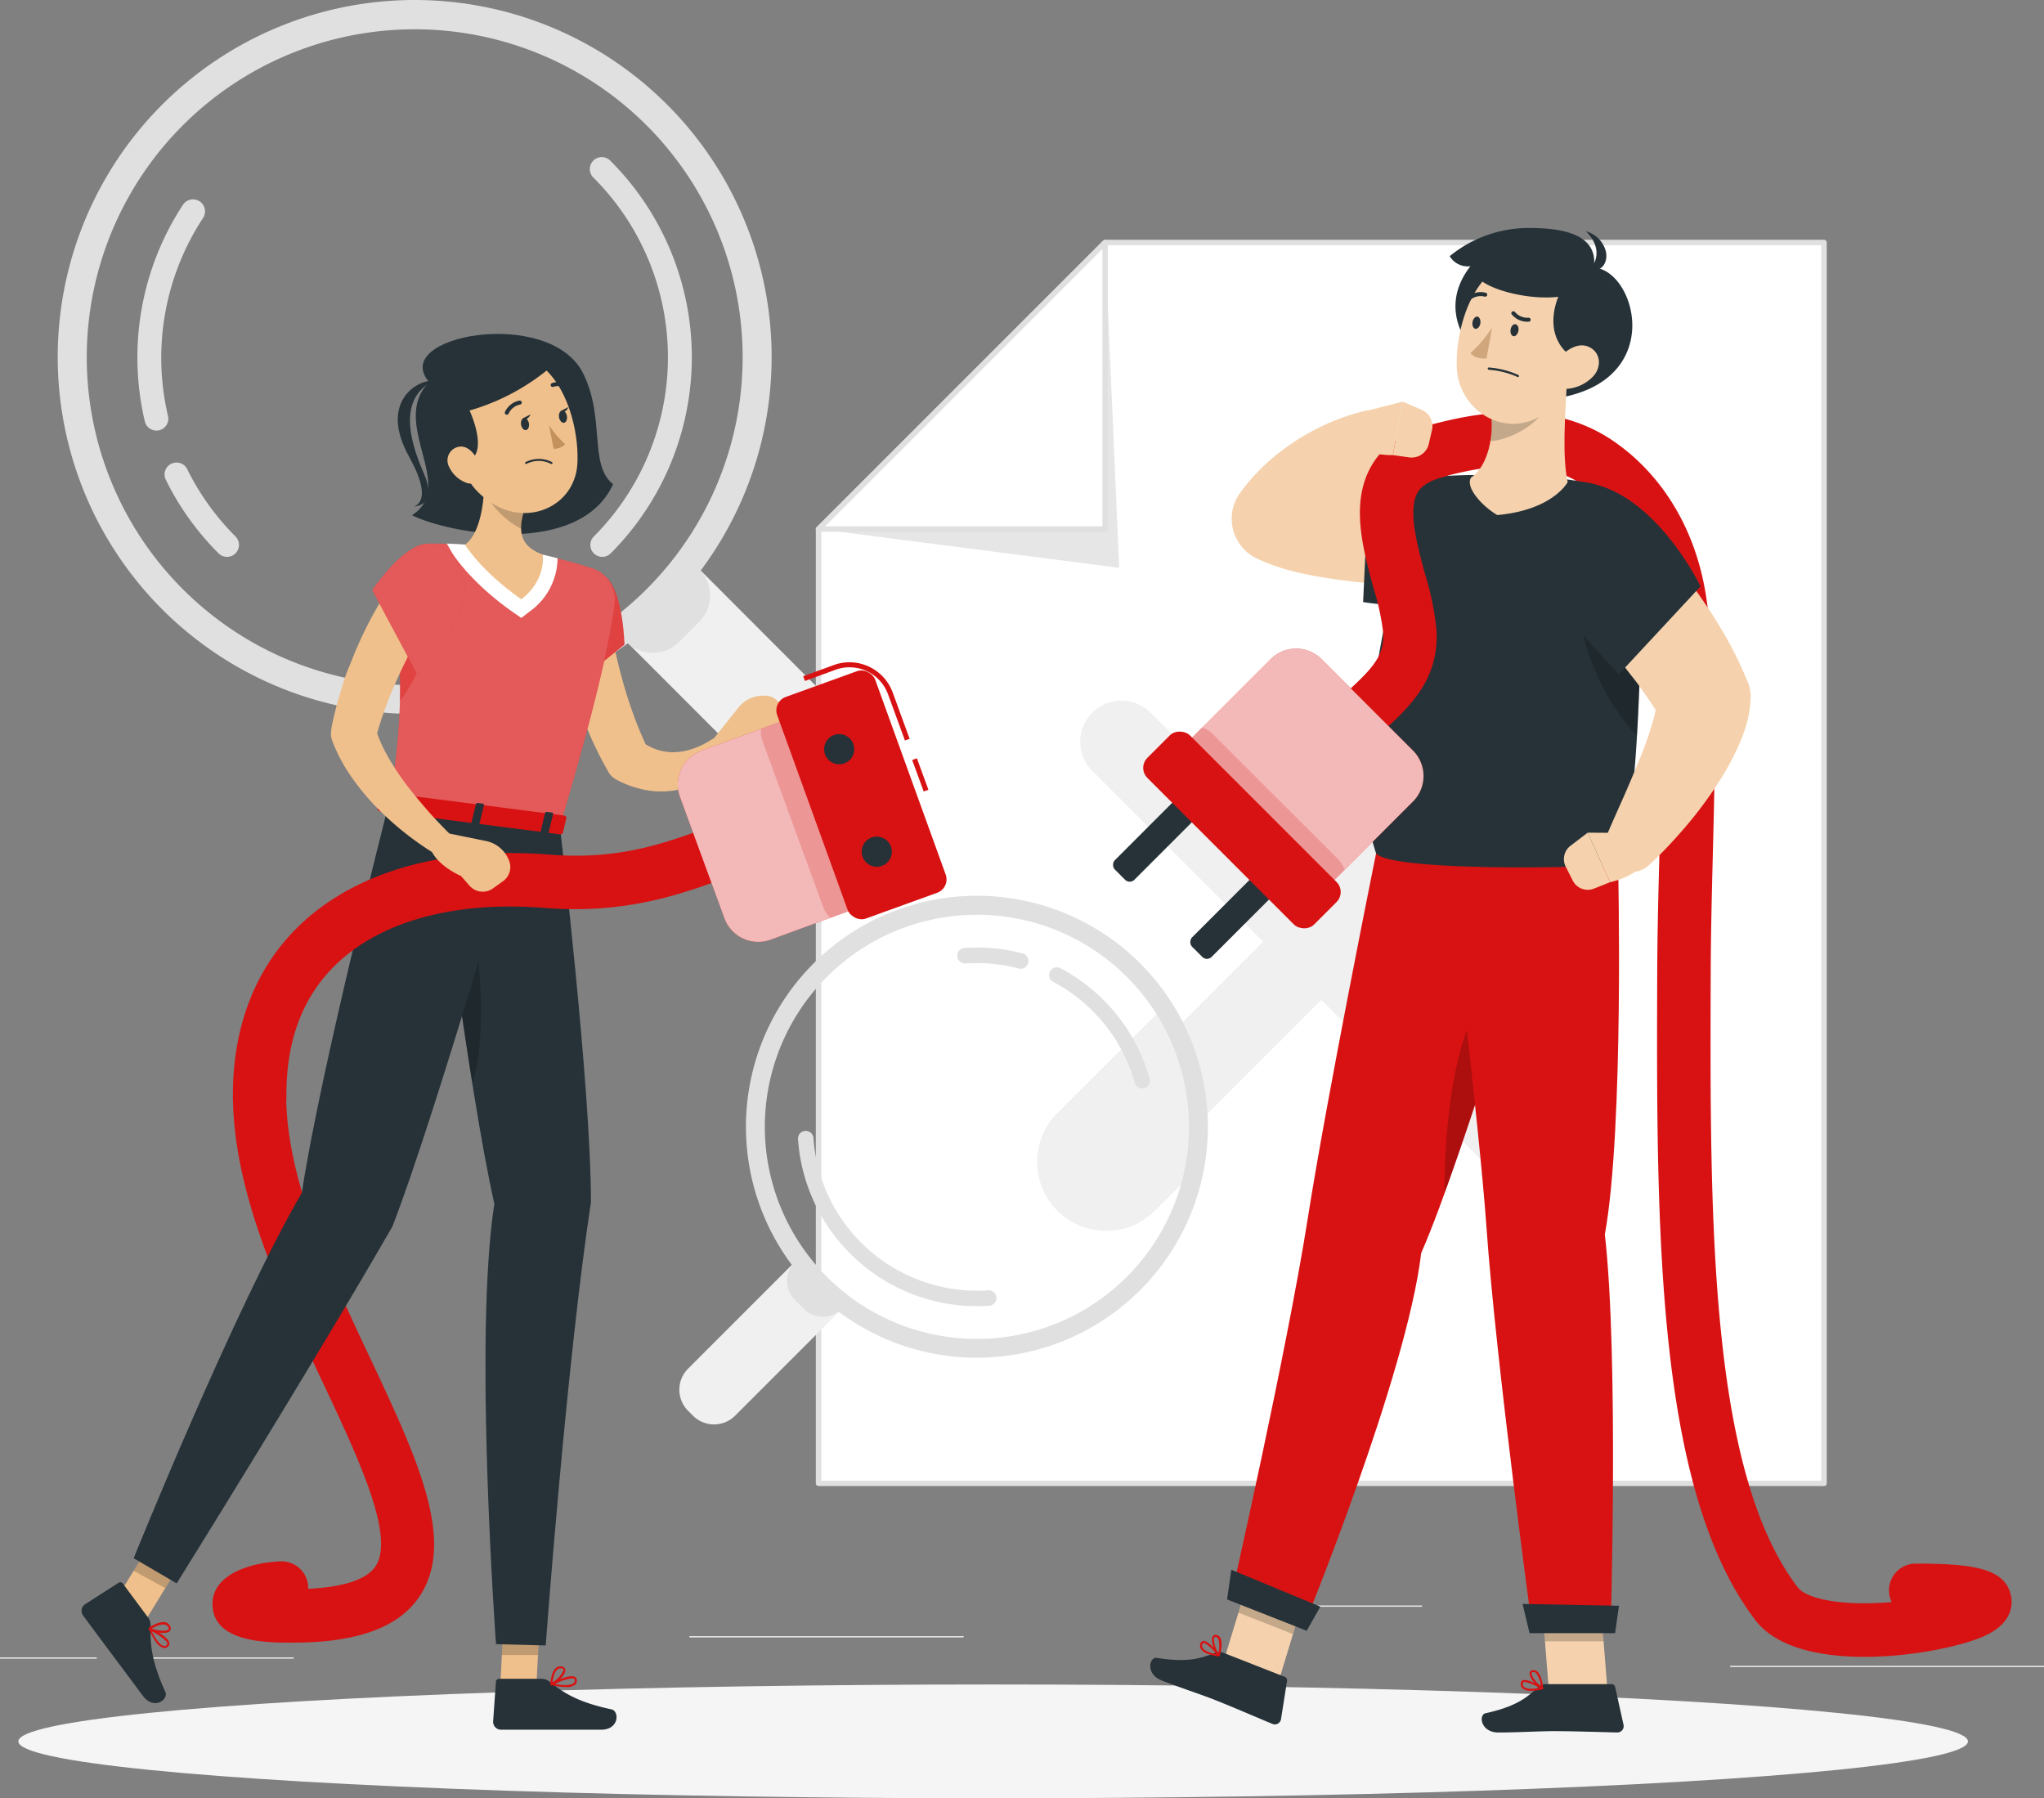 <svg xmlns="http://www.w3.org/2000/svg" width="807.44" height="710.345" viewBox="0 0 807.44 710.345">
  <rect x="0" y="0" width="807.44" height="710.345" fill="#808080" stroke="none"/>
  <g id="_404_Error_Page_not_Found_with_people_connecting_a_plug-rafiki" data-name="404 Error Page not Found with people connecting a plug-rafiki" transform="translate(-104.187 -102.102)">
    <g id="freepik--background-complete--inject-36" transform="translate(0 72.532)">
      <rect id="Rectángulo_1591" data-name="Rectángulo 1591" width="62.699" height="0.497" transform="translate(830.816 669.133)" fill="#ebebeb"/>
      <rect id="Rectángulo_1592" data-name="Rectángulo 1592" width="66.353" height="0.497" transform="translate(599.642 663.751)" fill="#ebebeb"/>
      <rect id="Rectángulo_1593" data-name="Rectángulo 1593" width="123.988" height="0.497" transform="translate(787.639 687.583)" fill="#ebebeb"/>
      <rect id="Rectángulo_1594" data-name="Rectángulo 1594" width="38.191" height="0.497" transform="translate(104.187 684.247)" fill="#ebebeb"/>
      <rect id="Rectángulo_1595" data-name="Rectángulo 1595" width="60.157" height="0.497" transform="translate(160.074 684.247)" fill="#ebebeb"/>
      <rect id="Rectángulo_1596" data-name="Rectángulo 1596" width="108.358" height="0.497" transform="translate(376.512 675.866)" fill="#ebebeb"/>
      <path id="Trazado_6667" data-name="Trazado 6667" d="M328.444,118.13,215.28,231.314V608.242H612.466V118.13Z" transform="translate(212.272 7.248)" fill="#fff"/>
      <path id="Trazado_6668" data-name="Trazado 6668" d="M613.008,609.857H215.8a1.072,1.072,0,0,1-1.072-1.072V231.856a1.052,1.052,0,0,1,.318-.755l113.2-113.2a1.132,1.132,0,0,1,.755-.318h284a1.072,1.072,0,0,1,1.073,1.072V608.785a1.073,1.073,0,0,1-1.073,1.073Zm-396.114-2.125H611.936V119.745H329.443L216.895,232.293Z" transform="translate(211.73 6.706)" fill="#e0e0e0"/>
      <path id="Trazado_6669" data-name="Trazado 6669" d="M215.28,231.314l118.745,15.312-5.581-128.5Z" transform="translate(212.272 7.248)" fill="#e6e6e6"/>
      <path id="Trazado_6670" data-name="Trazado 6670" d="M215.28,231.314H328.444V118.13Z" transform="translate(212.272 7.248)" fill="#fff"/>
      <path id="Trazado_6671" data-name="Trazado 6671" d="M329,232.906h-113.2a1.072,1.072,0,0,1-.993-.655,1.033,1.033,0,0,1,.238-1.152l113.2-113.2a1.112,1.112,0,0,1,1.172-.238,1.092,1.092,0,0,1,.655.993v113.2A1.072,1.072,0,0,1,329,232.906Zm-110.582-2.125h109.53V121.251Z" transform="translate(211.719 6.708)" fill="#e0e0e0"/>
      <path id="Trazado_6672" data-name="Trazado 6672" d="M385.544,304.486l67.525-67.525a16.248,16.248,0,1,0-22.978-22.978l-67.525,67.525-67.525-67.525a16.248,16.248,0,0,0-22.978,22.978l67.525,67.525-67.525,67.525a16.248,16.248,0,0,0,22.978,22.978l67.525-67.525,67.525,67.525a16.248,16.248,0,1,0,22.978-22.978Z" transform="translate(263.569 97.069)" fill="#f0f0f0"/>
      <path id="Trazado_6673" data-name="Trazado 6673" d="M269.61,275.62h0a20.317,20.317,0,0,1-28.718,0L175.73,210.438l28.718-28.718,65.162,65.261A20.317,20.317,0,0,1,269.61,275.62Z" transform="translate(173.275 69.95)" fill="#f0f0f0"/>
      <path id="Trazado_6674" data-name="Trazado 6674" d="M0,0H40.614V3.754A14.677,14.677,0,0,1,25.938,18.43H14.677A14.677,14.677,0,0,1,0,3.754Z" transform="translate(348.998 280.514) rotate(-45)" fill="#e0e0e0"/>
      <path id="Trazado_6675" data-name="Trazado 6675" d="M105.19,111.24a141.008,141.008,0,1,0,99.758-41.351A141.008,141.008,0,0,0,105.19,111.24ZM296.564,302.614a129.549,129.549,0,1,1,0-183.211,129.549,129.549,0,0,1,0,183.211Z" transform="translate(63.047 -40.319)" fill="#e0e0e0"/>
      <path id="Trazado_6676" data-name="Trazado 6676" d="M174.7,259.048a4.727,4.727,0,0,1-3.336-8.063,100.255,100.255,0,0,0,0-141.584,4.727,4.727,0,1,1,6.673-6.673,109.669,109.669,0,0,1,0,154.91,4.727,4.727,0,0,1-3.337,1.41Z" transform="translate(167.409 -9.504)" fill="#e0e0e0"/>
      <path id="Trazado_6677" data-name="Trazado 6677" d="M87.319,200.908a4.707,4.707,0,0,1-4.588-3.634,109.966,109.966,0,0,1,15.094-85.618,4.748,4.748,0,0,1,7.944,5.2,100.592,100.592,0,0,0-13.9,78.25,4.687,4.687,0,0,1-3.5,5.68A5.245,5.245,0,0,1,87.319,200.908Z" transform="translate(78.673 -1.253)" fill="#e0e0e0"/>
      <path id="Trazado_6678" data-name="Trazado 6678" d="M109.872,199.153a4.727,4.727,0,0,1-3.337-1.39,108.834,108.834,0,0,1-20.853-29.075,4.716,4.716,0,1,1,8.46-4.171,100.314,100.314,0,0,0,19.066,26.573,4.727,4.727,0,0,1,0,6.673,4.786,4.786,0,0,1-3.337,1.39Z" transform="translate(84.005 50.391)" fill="#e0e0e0"/>
      <path id="Trazado_6679" data-name="Trazado 6679" d="M.02,0H26.275V60.971A11.757,11.757,0,0,1,14.518,72.729H11.757A11.757,11.757,0,0,1,0,60.971V0Z" transform="translate(419.103 527.092) rotate(45)" fill="#f0f0f0"/>
      <path id="Trazado_6680" data-name="Trazado 6680" d="M.04,0H26.255V1.251A10.665,10.665,0,0,1,15.59,11.916H10.665A10.665,10.665,0,0,1,0,1.251V0Z" transform="translate(419.117 527.117) rotate(45)" fill="#e0e0e0"/>
      <path id="Trazado_6681" data-name="Trazado 6681" d="M309.586,269.7l-43.494,43.474a27.288,27.288,0,0,0,38.589,38.549l17.6-17.576A93.483,93.483,0,0,0,309.586,269.7Z" transform="translate(255.141 156.701)" fill="#f0f0f0"/>
      <path id="Trazado_6682" data-name="Trazado 6682" d="M383.09,332.993a91.238,91.238,0,1,0-84.684,97.315A91.238,91.238,0,0,0,383.09,332.993ZM208.5,345.148A83.771,83.771,0,1,1,297.87,422.9,83.771,83.771,0,0,1,208.5,345.148Z" transform="translate(198.022 135.352)" fill="#e0e0e0"/>
      <path id="Trazado_6683" data-name="Trazado 6683" d="M235.409,346.676a70.663,70.663,0,0,1-24.21-48.5,3.058,3.058,0,1,1,6.1-.417,64.824,64.824,0,0,0,68.995,60.077,3.046,3.046,0,1,1,.417,6.077,70.564,70.564,0,0,1-51.3-17.239Z" transform="translate(208.23 181.429)" fill="#e0e0e0"/>
      <path id="Trazado_6684" data-name="Trazado 6684" d="M295.908,309.394a3,3,0,0,1-.934-1.49,64.983,64.983,0,0,0-32.313-39.919,3.059,3.059,0,0,1,2.82-5.422,71.14,71.14,0,0,1,35.371,43.693,3.039,3.039,0,0,1-2.125,3.754,3.1,3.1,0,0,1-2.82-.616Z" transform="translate(257.479 149.379)" fill="#e0e0e0"/>
      <path id="Trazado_6685" data-name="Trazado 6685" d="M243.906,263.877a3.1,3.1,0,0,1-1.033-2.105,3.058,3.058,0,0,1,2.82-3.257,71.261,71.261,0,0,1,23.038,2.165,3.081,3.081,0,0,1-1.569,5.958,64.5,64.5,0,0,0-21.032-1.986A3.138,3.138,0,0,1,243.906,263.877Z" transform="translate(239.473 145.503)" fill="#e0e0e0"/>
    </g>
    <g id="freepik--Shadow--inject-36" transform="translate(111.436 767.483)">
      <ellipse id="freepik--path--inject-36" cx="385.071" cy="22.482" rx="385.071" ry="22.482" fill="#f5f5f5"/>
    </g>
    <g id="freepik--character-1--inject-36" transform="translate(136.413 233.999)">
      <path id="Trazado_6686" data-name="Trazado 6686" d="M141.182,155.325c-16.007,16.107,11.2,41.111-6.772,52.59,14.677,7.368,66.115,16.722,79.441-12.254-9.712-7.547-2.959-26.1-11.916-43.911C188.529,125.336,125.175,137.033,141.182,155.325Z" transform="translate(-3.881 -136.302)" fill="#263238"/>
      <path id="Trazado_6687" data-name="Trazado 6687" d="M145.424,145.7c-4.985-.834-21.846,7.547-9.295,30.049,10.109,18.192,1.688,19.483,1.688,19.483s9.93.278,3.972-13.247C135.474,167.544,132.515,152.57,145.424,145.7Z" transform="translate(-6.673 -127.092)" fill="#263238"/>
      <path id="Trazado_6688" data-name="Trazado 6688" d="M232.181,248.823a4.886,4.886,0,0,0-6.554-1.986l-1.172.616c-.377.2-1.092.675-1.668,1.013s-1.251.715-1.887,1.033a30.87,30.87,0,0,1-3.873,1.629,24.387,24.387,0,0,1-7.646,1.45,20.992,20.992,0,0,1-7.05-1.132,25.342,25.342,0,0,1-4.151-1.986c-1.708-3.773-3.337-7.587-4.727-11.519-1.688-4.588-3.178-9.275-4.488-14.021s-2.463-9.553-3.416-14.379c-.5-2.4-.933-4.826-1.331-7.229l-.536-3.595c-.179-1.152-.338-2.463-.437-3.376v-.4a9.98,9.98,0,0,0-19.86,1.986c.139,1.688.258,2.979.437,4.389s.377,2.761.576,4.131c.437,2.741.933,5.442,1.49,8.143a152.674,152.674,0,0,0,4.171,15.888c.775,2.622,1.728,5.2,2.622,7.805s1.986,5.144,3.118,7.666a143.714,143.714,0,0,0,7.368,14.875l.238.437a7.726,7.726,0,0,0,3.078,3.058,40.236,40.236,0,0,0,12.016,4.25,33.425,33.425,0,0,0,13.028-.278,34.358,34.358,0,0,0,16.067-8.719,16.371,16.371,0,0,0,1.986-2.105c.556-.735,1.231-1.43,1.986-2.463a4.886,4.886,0,0,0,.616-5.184Z" transform="translate(24.64 -87.342)" fill="#f0c08c"/>
      <path id="Trazado_6689" data-name="Trazado 6689" d="M214.629,208.251h-.576a12.373,12.373,0,0,0-9.93,4.647l-9.593,12.035v8.222c7.706,3.059,17.477-5.184,17.477-5.184l4.945-1.251a6.931,6.931,0,0,0,5.184-7.706l-.715-4.826A6.911,6.911,0,0,0,214.629,208.251Z" transform="translate(55.399 -65.36)" fill="#f0c08c"/>
      <path id="Trazado_6690" data-name="Trazado 6690" d="M185.8,186.747c6.415,6.594,6.812,26.275,6.812,26.275l-25.659,20.655s-10.546-29.195-4.707-39.5C167.19,185.436,177.617,178.346,185.8,186.747Z" transform="translate(21.828 -90.269)" fill="#d81212"/>
      <g id="Grupo_5296" data-name="Grupo 5296" transform="translate(182.311 92.718)" opacity="0.2">
        <path id="Trazado_6691" data-name="Trazado 6691" d="M185.8,186.747c6.415,6.594,6.812,26.275,6.812,26.275l-25.659,20.655s-10.546-29.195-4.707-39.5C167.19,185.436,177.617,178.346,185.8,186.747Z" transform="translate(-160.483 -182.987)" fill="#fff"/>
      </g>
      <path id="Trazado_6692" data-name="Trazado 6692" d="M151.85,426.809l14.18,1.549,1.946-38.529L153.8,388.26Z" transform="translate(13.316 112.137)" fill="#f0c08c"/>
      <path id="Trazado_6693" data-name="Trazado 6693" d="M169.646,403.79H152.983A1.291,1.291,0,0,0,151.652,405l-1.112,15.749a3.158,3.158,0,0,0,3.078,3.158H193.16c7.269,0,7.289-7.368,4.151-8.043-14.121-2.979-19.622-7.11-24.607-11.042A4.965,4.965,0,0,0,169.646,403.79Z" transform="translate(12.024 127.45)" fill="#263238"/>
      <path id="Trazado_6694" data-name="Trazado 6694" d="M167.553,389.839,166.54,409.7H152.28l1.092-21.429Z" transform="translate(13.74 112.147)" opacity="0.2"/>
      <path id="Trazado_6695" data-name="Trazado 6695" d="M188.412,237.425s12.274,102.737,12.274,148.416c-9.672,63.553-17.874,175.088-17.874,175.088l-19.622-.516s-8.917-121.466-.655-173.917C151.948,339.507,138.88,231.07,138.88,231.07Z" transform="translate(0.527 -42.857)" fill="#263238"/>
      <path id="Trazado_6696" data-name="Trazado 6696" d="M148.142,248.67a58.6,58.6,0,0,0-6.792,3.535c2.7,20.277,6.256,45.8,10.029,69.352C157.814,302.174,154.339,259.553,148.142,248.67Z" transform="translate(2.962 -25.503)" opacity="0.2"/>
      <path id="Trazado_6697" data-name="Trazado 6697" d="M74.53,405.989l11.7,8.163,20.178-32.889-11.7-8.163Z" transform="translate(-62.924 97.189)" fill="#f0c08c"/>
      <path id="Trazado_6698" data-name="Trazado 6698" d="M94.949,398.509l-9.93-13.366a1.271,1.271,0,0,0-1.748-.338l-13.306,8.54a3.138,3.138,0,0,0-.7,4.349c4.151,5.66,4.23,5.7,9.453,12.73,3.237,4.31,9.692,12.989,14.141,18.967s10.268,1.45,8.917-1.49c-5.958-13.088-5.958-19.86-5.839-26.3a5.045,5.045,0,0,0-.993-3.1Z" transform="translate(-68.686 108.522)" fill="#263238"/>
      <path id="Trazado_6699" data-name="Trazado 6699" d="M101.949,381.263,91.562,398.223,79.03,391.391,90.271,373.1Z" transform="translate(-58.487 97.189)" opacity="0.2"/>
      <path id="Trazado_6700" data-name="Trazado 6700" d="M126.369,508.781c-10.149,0-31.28,0-31.637-14.935-.278-11.718,14.22-16.583,26.732-17.179a10.566,10.566,0,0,1,11.062,10.049v.794c14.18-.675,23.356-3.773,26.712-9.056,7.567-11.916-6.931-42.68-20.933-72.411-16.484-34.974-35.153-74.6-35.51-112.548a10.566,10.566,0,0,1,10.466-10.665h0A10.586,10.586,0,0,1,123.827,293.3c.318,33.326,17.874,70.723,33.484,103.73,17.874,38.092,33.465,71,19.662,92.748C168.97,502.564,152.386,508.781,126.369,508.781Z" transform="translate(-43.008 8.18)" fill="#d81212"/>
      <path id="Trazado_6701" data-name="Trazado 6701" d="M231.7,236.6S197.815,354.017,181.271,396.6c-32.055,55.728-85.24,141.008-85.24,141.008l-16.981-9.93s39.721-98.507,66.433-144.384c7.17-47.665,34.279-153.441,34.279-153.441Z" transform="translate(-58.467 -44.06)" fill="#263238"/>
      <path id="Trazado_6702" data-name="Trazado 6702" d="M84.808,399.193a5.66,5.66,0,0,0,2.939,2.4,1.986,1.986,0,0,0,1.986-.655,1.39,1.39,0,0,0,.437-1.211c-.238-2.383-6.4-5.481-7.626-6.077a.318.318,0,0,0-.4.139.457.457,0,0,0,0,.5,29.354,29.354,0,0,0,2.661,4.905Zm4.23,0a1.649,1.649,0,0,1,.338.755.477.477,0,0,1-.159.417,1.37,1.37,0,0,1-1.311.437c-1.311-.258-3.039-2.383-4.707-5.74a20.932,20.932,0,0,1,5.839,4.052Z" transform="translate(-55.487 117.43)" fill="#d81212"/>
      <path id="Trazado_6703" data-name="Trazado 6703" d="M82.1,395.47l.119.1c1.986,1.092,7.15,1.986,8.282.338a1.728,1.728,0,0,0-.1-1.986c-1.986-3.515-7.944.616-8.2.794a.477.477,0,0,0-.179.4.655.655,0,0,0,.079.357Zm7.547-1.152a1.99,1.99,0,0,1,.159.218c.218.377.258.655.139.814-.655.953-4.469.616-6.693-.258C84.742,394.2,88.217,392.392,89.647,394.319Z" transform="translate(-55.54 116.326)" fill="#d81212"/>
      <path id="Trazado_6704" data-name="Trazado 6704" d="M167.976,407.571a5.74,5.74,0,0,0,3.694-.934,1.986,1.986,0,0,0,.616-1.986,1.489,1.489,0,0,0-.715-1.092c-1.986-1.211-8.2,1.867-9.414,2.5a.338.338,0,0,0-.159.4.536.536,0,0,0,.377.338A27.666,27.666,0,0,0,167.976,407.571Zm2.463-3.436a1.509,1.509,0,0,1,.814.179c.1,0,.2.139.238.377a1.351,1.351,0,0,1-.437,1.311c-.973.894-3.714,1.013-7.408.358a20.693,20.693,0,0,1,6.693-2.224Z" transform="translate(23.306 126.946)" fill="#d81212"/>
      <path id="Trazado_6705" data-name="Trazado 6705" d="M162.426,408.828h.139c1.986-.914,5.859-4.548,5.223-6.435a1.728,1.728,0,0,0-1.589-1.053c-3.972-.457-4.25,6.733-4.27,7.031a.446.446,0,0,0,.5.457ZM166,402.075h.278c.417,0,.675.179.735.377.377,1.092-2.165,3.972-4.21,5.223.179-1.728.814-5.6,3.237-5.6Z" transform="translate(23.255 125.014)" fill="#d81212"/>
      <path id="Trazado_6706" data-name="Trazado 6706" d="M129.76,281.065l67.644,8.659c15.253-51.359,20.277-76.164,21.628-88.1a12.969,12.969,0,0,0-8.977-13.9c-3.972-1.271-9.1-2.78-14.18-3.972-1.728-.457-3.5-.874-5.223-1.271a216.639,216.639,0,0,0-30.7-3.972c-1.529-.139-3.039-.219-4.568-.3-3-.159-5.958-.2-8.659-.2A14.6,14.6,0,0,0,132.163,193.9c.536,5.958.953,11.5,1.271,16.583.755,11.916.993,21.449.814,29.79a256.916,256.916,0,0,1-4.488,40.793Z" transform="translate(-8.466 -95.176)" fill="#d81212"/>
      <g id="Grupo_5297" data-name="Grupo 5297" transform="translate(121.294 82.834)" opacity="0.3">
        <path id="Trazado_6707" data-name="Trazado 6707" d="M129.76,281.065l67.644,8.659c15.253-51.359,20.277-76.164,21.628-88.1a12.969,12.969,0,0,0-8.977-13.9c-3.972-1.271-9.1-2.78-14.18-3.972-1.728-.457-3.5-.874-5.223-1.271a216.639,216.639,0,0,0-30.7-3.972c-1.529-.139-3.039-.219-4.568-.3-3-.159-5.958-.2-8.659-.2A14.6,14.6,0,0,0,132.163,193.9c.536,5.958.953,11.5,1.271,16.583.755,11.916.993,21.449.814,29.79a256.916,256.916,0,0,1-4.488,40.793Z" transform="translate(-129.76 -178.01)" fill="#fff"/>
      </g>
      <path id="Trazado_6708" data-name="Trazado 6708" d="M132.4,225.244c8.937-11.559,12.174-24.786,9.275-32.074l-10.089,2.264C132.4,207.311,132.623,216.883,132.4,225.244Z" transform="translate(-6.661 -80.228)" fill="#d81212" opacity="0.3"/>
      <path id="Trazado_6709" data-name="Trazado 6709" d="M184.467,183.64c-1.748-.457-3.5-.874-5.223-1.271a219.749,219.749,0,0,0-30.724-3.972c-1.529-.119-3.039-.2-4.548-.278L141.33,178l1.986,3.476c.278.477,7.031,11.519,23.832,23.4l3.595,2.5,3.456-2.641a26.1,26.1,0,0,0,10.883-20.913Z" transform="translate(2.943 -95.186)" fill="#fff"/>
      <path id="Trazado_6710" data-name="Trazado 6710" d="M152.417,170.446c-.636,8.361-2.6,16.881-7.467,20.456,0,0,6.2,10.307,22.243,21.568,10.049-7.686,8.48-17.636,8.48-17.636-10.685-3.972-9.93-11.38-5.422-23.2l-8.341-4.488a5.462,5.462,0,0,0-9.493,3.3Z" transform="translate(6.512 -107.651)" fill="#f0c08c"/>
      <path id="Trazado_6711" data-name="Trazado 6711" d="M158.154,167.152a5.462,5.462,0,0,0-9.394,2.542,33.762,33.762,0,0,0,14.6,14.915,36.165,36.165,0,0,1,3.118-12.969Z" transform="translate(10.269 -107.654)" opacity="0.2"/>
      <path id="Trazado_6712" data-name="Trazado 6712" d="M142.568,168.98c4.151,16.146,5.561,23.058,15.431,29.79,14.836,10.208,33.763,1.589,34.5-15.451.7-15.352-6.2-39.184-23.435-42.6a22.74,22.74,0,0,0-26.494,28.261Z" transform="translate(3.373 -132.401)" fill="#f0c08c"/>
      <path id="Trazado_6713" data-name="Trazado 6713" d="M186.343,145.269a87.187,87.187,0,0,1-33.763,18.609s12.333,26.235-10.744,19.622c-6.693-22.343,0-33.941,5.958-39.4C166.145,138.14,179.054,136.154,186.343,145.269Z" transform="translate(0.689 -133.614)" fill="#263238"/>
      <path id="Trazado_6714" data-name="Trazado 6714" d="M142.092,166.7a12.194,12.194,0,0,0,6.832,6.316c3.972,1.43,6.335-1.986,5.481-5.958-.775-3.555-3.793-8.6-7.944-8.341a5.462,5.462,0,0,0-4.369,7.984Z" transform="translate(3.075 -114.211)" fill="#f0c08c"/>
      <path id="Trazado_6715" data-name="Trazado 6715" d="M131.457,228.033l-3.833,5.66c-.3.437.2.993.973,1.092l70.941,9.1c.616,0,1.152-.159,1.251-.536l1.39-5.958c0-.417-.4-.834-1.053-.933l-68.518-8.778a1.191,1.191,0,0,0-1.152.357Z" transform="translate(-10.659 -46.235)" fill="#d81212"/>
      <path id="Trazado_6716" data-name="Trazado 6716" d="M134.827,236.68,133,236.442c-.357,0-.616-.278-.556-.5l1.867-7.765a.655.655,0,0,1,.755-.318l1.847.238c.357,0,.616.258.556.5l-1.867,7.746C135.542,236.581,135.2,236.72,134.827,236.68Z" transform="translate(-5.828 -46.044)" fill="#263238"/>
      <path id="Trazado_6717" data-name="Trazado 6717" d="M162.338,240.191l-1.827-.218c-.357,0-.616-.278-.556-.516l1.867-7.746c0-.218.4-.377.755-.338l1.847.238c.357,0,.616.278.556.5l-1.867,7.765C163.052,240.092,162.715,240.251,162.338,240.191Z" transform="translate(21.298 -42.564)" fill="#263238"/>
      <path id="Trazado_6718" data-name="Trazado 6718" d="M148.6,238.431l-1.827-.238c-.377,0-.636-.258-.576-.5l1.867-7.746c0-.238.4-.377.775-.338l1.827.238c.357,0,.616.278.576.5l-1.887,7.765C149.312,238.332,148.955,238.471,148.6,238.431Z" transform="translate(7.73 -44.3)" fill="#263238"/>
      <path id="Trazado_6719" data-name="Trazado 6719" d="M156.122,155.722c.238,1.331,1.152,2.284,1.986,2.105s1.37-1.37,1.112-2.7-1.172-2.284-1.986-2.105S155.923,154.391,156.122,155.722Z" transform="translate(17.485 -119.837)" fill="#263238"/>
      <path id="Trazado_6720" data-name="Trazado 6720" d="M163.688,154.28c.258,1.331,1.172,2.264,1.986,2.105s1.37-1.39,1.112-2.721-1.172-2.264-1.986-2.105S163.45,152.949,163.688,154.28Z" transform="translate(24.932 -121.275)" fill="#263238"/>
      <path id="Trazado_6721" data-name="Trazado 6721" d="M164,152.4l3.019-1.549S165.986,153.67,164,152.4Z" transform="translate(25.296 -121.956)" fill="#263238"/>
      <path id="Trazado_6722" data-name="Trazado 6722" d="M161.66,154.42a36.8,36.8,0,0,0,6.375,7.567,5.779,5.779,0,0,1-4.568,1.807Z" transform="translate(22.989 -118.436)" fill="#c3915c"/>
      <path id="Trazado_6723" data-name="Trazado 6723" d="M156.988,162.506a.4.4,0,0,0,.477.616,10.665,10.665,0,0,1,9.692,0,.4.4,0,0,0,.536-.139.417.417,0,0,0-.119-.556,11.479,11.479,0,0,0-10.466,0S157.107,162.466,156.988,162.506Z" transform="translate(18.287 -111.786)" fill="#263238"/>
      <path id="Trazado_6724" data-name="Trazado 6724" d="M154.1,155.025a.715.715,0,0,0,.278-.318,6.3,6.3,0,0,1,4.488-3.555.794.794,0,0,0,.7-.894.774.774,0,0,0-.874-.7,7.944,7.944,0,0,0-5.74,4.449.794.794,0,0,0,1.152,1.013Z" transform="translate(14.32 -123.232)" fill="#263238"/>
      <path id="Trazado_6725" data-name="Trazado 6725" d="M169.772,148.583l.1-.1a.794.794,0,0,0-.2-1.112,7.944,7.944,0,0,0-7.189-1.072.814.814,0,0,0-.437,1.033.794.794,0,0,0,1.033.437,6.276,6.276,0,0,1,5.68.914A.775.775,0,0,0,169.772,148.583Z" transform="translate(23.318 -126.859)" fill="#263238"/>
      <path id="Trazado_6726" data-name="Trazado 6726" d="M156.47,153.839l3.019-1.529S158.317,155.11,156.47,153.839Z" transform="translate(17.871 -120.517)" fill="#263238"/>
      <path id="Trazado_6727" data-name="Trazado 6727" d="M109.359,354.961a10.566,10.566,0,0,1-10.566-10.467c-.278-28.2,9.116-52.014,27.169-68.855,22.224-20.734,56.88-30.366,97.633-27.149,28.579,2.264,46.91-4.687,68.121-12.77,3.5-1.311,7.011-2.661,10.625-3.972a10.568,10.568,0,1,1,7.229,19.86c-3.515,1.271-6.931,2.582-10.327,3.873-21.628,8.222-43.971,16.7-77.316,14.081-34.755-2.761-63.712,4.886-81.546,21.529-13.9,12.869-20.675,30.764-20.456,53.206a10.566,10.566,0,0,1-10.466,10.665Z" transform="translate(-39.006 -42.82)" fill="#d81212"/>
      <path id="Trazado_6728" data-name="Trazado 6728" d="M0,0H45.262A14.24,14.24,0,0,1,59.5,14.24V65.261A14.24,14.24,0,0,1,45.262,79.5H0V0Z" transform="translate(314.704 223.709) rotate(159.88)" fill="#d81212"/>
      <path id="Trazado_6729" data-name="Trazado 6729" d="M0,0H45.262A14.24,14.24,0,0,1,59.5,14.24V65.261A14.24,14.24,0,0,1,45.262,79.5H0V0Z" transform="translate(314.704 223.709) rotate(159.88)" fill="#fff" opacity="0.7"/>
      <path id="Trazado_6730" data-name="Trazado 6730" d="M203.869,218.281l18.967-6.931,27.328,74.635L231.2,292.936a11.459,11.459,0,0,1-2.82-4.369l-23.832-65.122A11.32,11.32,0,0,1,203.869,218.281Z" transform="translate(64.55 -62.302)" fill="#d81212" opacity="0.2"/>
      <rect id="Rectángulo_1597" data-name="Rectángulo 1597" width="1.986" height="13.227" transform="translate(328.112 168.319) rotate(-20.12)" fill="#d81212"/>
      <path id="Trazado_6731" data-name="Trazado 6731" d="M252.4,232.493,245.7,214.182A16.206,16.206,0,0,0,230.511,203.6a15.888,15.888,0,0,0-5.521.973L212.915,209l-.7-1.867,12.095-4.429a17.874,17.874,0,0,1,6.2-1.092,18.232,18.232,0,0,1,17.06,11.916l6.693,18.311Z" transform="translate(72.842 -71.906)" fill="#d81212"/>
      <rect id="Rectángulo_1598" data-name="Rectángulo 1598" width="41.19" height="93.125" rx="5.62" transform="matrix(-0.94, 0.34, -0.34, -0.94, 343.261, 218.845)" fill="#d81212"/>
      <path id="Trazado_6732" data-name="Trazado 6732" d="M227.937,219.813a5.958,5.958,0,1,1-7.626-3.555,5.958,5.958,0,0,1,7.626,3.555Z" transform="translate(76.946 -57.816)" fill="#263238"/>
      <path id="Trazado_6733" data-name="Trazado 6733" d="M235.408,240.205a5.958,5.958,0,1,1-3.086-3.363,5.958,5.958,0,0,1,3.086,3.363Z" transform="translate(84.31 -37.713)" fill="#263238"/>
      <path id="Trazado_6734" data-name="Trazado 6734" d="M165.386,288.655l-.159-.179c-3.1-3.1-6.375-6.474-9.334-9.93s-5.859-6.911-8.5-10.486a98.12,98.12,0,0,1-7.05-10.943,57.044,57.044,0,0,1-3.833-8.48c1.192-3.972,2.463-7.944,3.972-11.757,1.728-4.588,3.674-9.1,5.8-13.545s4.389-8.818,6.832-13.088c1.192-2.145,2.443-4.27,3.734-6.355l1.986-3.058c.616-.993,1.35-1.986,1.867-2.84l.218-.318a9.93,9.93,0,0,0-16.206-11.459c-.993,1.35-1.748,2.423-2.542,3.595s-1.509,2.344-2.264,3.515c-1.45,2.344-2.86,4.707-4.21,7.11a156.9,156.9,0,0,0-7.289,14.776c-1.112,2.5-1.986,5.064-3.118,7.626a64.936,64.936,0,0,0-2.681,7.825,146.625,146.625,0,0,0-4.151,16.067v.457a7.944,7.944,0,0,0,.3,4.349,65.1,65.1,0,0,0,7.606,14.379,95.767,95.767,0,0,0,9.811,11.916,122.548,122.548,0,0,0,11.1,10.029,118.1,118.1,0,0,0,12.254,8.56,4.925,4.925,0,0,0,5.958-7.745Z" transform="translate(-19.783 -90.949)" fill="#f0c08c"/>
      <path id="Trazado_6735" data-name="Trazado 6735" d="M169.2,245.947l-.258-.516a12.313,12.313,0,0,0-8.679-6.752l-15.074-3.058-7.368,3.674c.794,8.262,12.591,13.207,12.591,13.207l3.356,3.833a6.951,6.951,0,0,0,9.215,1.092l3.972-2.84a6.911,6.911,0,0,0,2.244-8.639Z" transform="translate(-0.518 -38.371)" fill="#f0c08c"/>
      <path id="Trazado_6736" data-name="Trazado 6736" d="M143.759,179.269c-8.361,3.833-17.259,17.1-17.259,17.1l17.874,33.465s20.317-23.415,18.609-35.133C161.593,184.751,154.4,174.384,143.759,179.269Z" transform="translate(-11.68 -95.164)" fill="#d81212"/>
      <g id="Grupo_5298" data-name="Grupo 5298" transform="translate(114.82 82.858)" opacity="0.3">
        <path id="Trazado_6737" data-name="Trazado 6737" d="M143.759,179.269c-8.361,3.833-17.259,17.1-17.259,17.1l17.874,33.465s20.317-23.415,18.609-35.133C161.593,184.751,154.4,174.384,143.759,179.269Z" transform="translate(-126.5 -178.022)" fill="#fff"/>
      </g>
    </g>
    <g id="freepik--character-2--inject-36" transform="translate(542.738 192.164)">
      <path id="Trazado_6738" data-name="Trazado 6738" d="M512.527,643.5c-17.5,0-34.7-3.595-43.037-14.478C430.007,577.39,430.365,473.52,430.7,373.007c.2-54.119,4.469-105.26-1.549-144.98-3.535-23.415-15.888-39.482-28.361-47.784-18.51-12.234-43.931-5.66-54.795-2.86a10.565,10.565,0,1,1-5.283-20.458c13.565-3.513,45.381-11.716,71.716,5.682,17.775,11.737,33.147,32.69,37.615,62.262,6.256,41.309,1.986,93.2,1.787,148.138-.338,96.978-.675,197.253,34.438,243.11,2.84,3.694,13.9,7.011,32.273,6.057,1.629,0,3.217-.179,4.786-.318a10.368,10.368,0,0,1-1.073-4.627,10.566,10.566,0,0,1,10.566-10.566c23.1,0,35.252,1.986,37.6,12.552.675,3.039,1.033,10.665-10.129,15.888C551.95,639.016,532.05,643.5,512.527,643.5Z" transform="translate(-214.598 -79.089)" fill="#d81212"/>
      <path id="Trazado_6739" data-name="Trazado 6739" d="M317.568,426.778,296.02,418.3l11.36-37.357,21.568,8.461Z" transform="translate(-250.854 146.754)" fill="#f5d2ad"/>
      <path id="Trazado_6740" data-name="Trazado 6740" d="M310.063,398.75l24.309,9.533a1.489,1.489,0,0,1,.914,1.589L332.9,425.005a2.483,2.483,0,0,1-3.376,1.887c-6.1-2.522-15.65-6.693-23.376-9.732-4.747-1.867-13.783-4.846-20.357-7.428s-4.866-9.414-1.986-8.937c13.088,2.105,18.093-.139,23.316-2.085A3.972,3.972,0,0,1,310.063,398.75Z" transform="translate(-265.413 164.018)" fill="#263238"/>
      <path id="Trazado_6741" data-name="Trazado 6741" d="M326.217,389.42l-21.568-8.48L298.79,400.2l21.568,8.48Z" transform="translate(-248.122 146.754)" opacity="0.2"/>
      <path id="Trazado_6742" data-name="Trazado 6742" d="M354.706,239.61s-19.5,96.4-26.95,143.947c-8.381,53.285-30.525,150.62-30.525,150.62l28.658,11.261s40.932-99.659,46.632-147.92C389.7,358.3,423.859,242.867,423.859,242.867Z" transform="translate(-249.66 7.399)" fill="#d81212"/>
      <path id="Trazado_6743" data-name="Trazado 6743" d="M296.53,393.837l31.459,12.373,5.382-9.533L298.2,382.1Z" transform="translate(-250.351 147.898)" fill="#263238"/>
      <path id="Trazado_6744" data-name="Trazado 6744" d="M294.128,401.318a5.144,5.144,0,0,1-2.7-1.986,2.463,2.463,0,0,1,0-2.264,1.231,1.231,0,0,1,1.033-.794c2.085-.218,5.958,4.866,6.335,5.462a.4.4,0,0,1-.4.616A20.22,20.22,0,0,1,294.128,401.318Zm-1.053-4.151a.993.993,0,0,0-.516-.1c-.119,0-.258,0-.4.338a1.589,1.589,0,0,0,0,1.549c.576,1.053,2.562,1.986,5.442,2.463a15.609,15.609,0,0,0-4.528-4.25Z" transform="translate(-255.654 161.867)" fill="#d81212"/>
      <path id="Trazado_6745" data-name="Trazado 6745" d="M296.008,403.536a.317.317,0,0,1-.159-.119c-1.271-1.509-3.059-6.177-1.986-7.785a1.311,1.311,0,0,1,1.569-.5,2.185,2.185,0,0,1,1.39,1.092c1.231,2.2-.159,6.852-.218,7.05a.417.417,0,0,1-.318.278.278.278,0,0,1-.278-.02Zm-.675-7.587h-.159c-.516-.119-.636,0-.7.179-.6.953.377,4.33,1.509,6.177a9.573,9.573,0,0,0,0-5.64A1.39,1.39,0,0,0,295.333,395.949Z" transform="translate(-253.304 160.662)" fill="#d81212"/>
      <path id="Trazado_6746" data-name="Trazado 6746" d="M354.8,269c-10.8,13.386-15.074,47.506-15.034,75.946,7.289-20.079,15.65-45.579,23-68.736Z" transform="translate(-207.715 36.378)" opacity="0.2"/>
      <path id="Trazado_6747" data-name="Trazado 6747" d="M385.2,425.156H362.038L358.96,386.23h23.157Z" transform="translate(-188.793 151.97)" fill="#f5d2ad"/>
      <path id="Trazado_6748" data-name="Trazado 6748" d="M372.342,404.85h26.116a1.45,1.45,0,0,1,1.43,1.152l3.317,14.935a2.482,2.482,0,0,1-2.463,3c-6.594-.119-16.981-.516-25.282-.516-5.124,0-14.617.536-21.668.536s-7.944-6.971-5.1-7.607c12.969-2.84,16.822-6.733,20.953-10.466A4.091,4.091,0,0,1,372.342,404.85Z" transform="translate(-200.407 170.33)" fill="#263238"/>
      <path id="Trazado_6749" data-name="Trazado 6749" d="M382.127,386.23H358.95l1.609,20.079h23.177Z" transform="translate(-188.803 151.97)" opacity="0.2"/>
      <path id="Trazado_6750" data-name="Trazado 6750" d="M340.29,240.22s12.83,107.424,15.531,146.092c3.754,53.821,18.271,160.074,18.271,160.074h30.783s3.3-108.517-2.264-156.8c7.666-42.124,5.243-146.132,5.243-146.132Z" transform="translate(-207.202 8)" fill="#d81212"/>
      <path id="Trazado_6751" data-name="Trazado 6751" d="M358.051,400.439h33.8l1.529-10.824L355.31,388.9Z" transform="translate(-192.392 154.603)" fill="#263238"/>
      <path id="Trazado_6752" data-name="Trazado 6752" d="M359.027,408.3a5.124,5.124,0,0,1-3.237-.854,2.482,2.482,0,0,1-.834-2.105,1.271,1.271,0,0,1,.7-1.132c1.867-.953,7.289,2.383,7.944,2.761a.4.4,0,0,1,.2.4.457.457,0,0,1-.318.338A19.854,19.854,0,0,1,359.027,408.3Zm-2.5-3.476a1.052,1.052,0,0,0-.516.1c-.1,0-.218.159-.238.457a1.589,1.589,0,0,0,.536,1.45c.914.775,3.118.874,5.958.3a16.047,16.047,0,0,0-5.68-2.3Z" transform="translate(-192.753 169.526)" fill="#d81212"/>
      <path id="Trazado_6753" data-name="Trazado 6753" d="M361.668,409.637h-.2c-1.728-.953-5.1-4.627-4.747-6.514a1.291,1.291,0,0,1,1.271-1.033,2.125,2.125,0,0,1,1.688.5c1.986,1.609,2.363,6.455,2.383,6.653a.437.437,0,0,1-.179.377A.457.457,0,0,1,361.668,409.637Zm-3.4-6.812h-.179c-.516,0-.556.318-.576.417-.218,1.092,1.986,3.972,3.654,5.2a9.652,9.652,0,0,0-1.986-5.283,1.49,1.49,0,0,0-.914-.338Z" transform="translate(-191.024 167.588)" fill="#d81212"/>
      <path id="Trazado_6754" data-name="Trazado 6754" d="M393.16,179.563h0l-18.549-.238c-6.236,0-12.433-.2-18.569-.3-1.867,0-3.694-.119-5.541-.2.119,0,.2-.218.3-.318,1.311-1.39,2.622-2.82,3.972-4.191q1.013-1.072,1.986-2.085c.616-.675,1.41-1.43,1.827-1.986l1.688-2.145a10.268,10.268,0,0,0-10.764-16.246l-3.674.993c-1.132.338-2.264.715-3.4,1.092-2.224.775-4.409,1.629-6.574,2.562a97.49,97.49,0,0,0-12.611,6.713,90.629,90.629,0,0,0-11.817,9,78.291,78.291,0,0,0-10.546,11.737,18.018,18.018,0,0,0-1.986,3.416,17.4,17.4,0,0,0,8.977,22.9l1.807.794a76.178,76.178,0,0,0,12.631,4.171c3.773.973,7.348,1.609,10.864,2.2s6.951,1.072,10.367,1.49,6.792.735,10.168,1.013c6.733.6,13.406.894,20.059,1.092s13.167.2,20.079-.119a20.694,20.694,0,0,0-.675-41.369Z" transform="translate(-249.447 -79.48)" fill="#f5d2ad"/>
      <path id="Trazado_6755" data-name="Trazado 6755" d="M378.186,203.117c-16.027,18.271-54.6,11.44-54.6,11.44l2.125-45.52a200.586,200.586,0,0,1,40.237-4.667C388.593,164.33,391.016,188.461,378.186,203.117Z" transform="translate(-223.669 -66.79)" fill="#263238"/>
      <path id="Trazado_6756" data-name="Trazado 6756" d="M334.929,189.1c-.953,7.348-1.986,17.239-2.6,30.545-8.361,42.3-11.479,72.272-4.091,94.138,5.839,7.209,81.924,5.819,95.607,4.429,7.944-19.662,8.778-76.1,9.712-123.551a27.348,27.348,0,0,0-22.74-27.447,183.688,183.688,0,0,0-51.875-1.748A27.328,27.328,0,0,0,334.929,189.1Z" transform="translate(-223.191 -66.77)" fill="#263238"/>
      <path id="Trazado_6757" data-name="Trazado 6757" d="M366.71,191.37c.258,14.458,10.744,37.556,22.541,49.273.715-12.214,1.172-25.461,1.529-38.827Z" transform="translate(-181.151 -40.167)" opacity="0.2"/>
      <path id="Trazado_6758" data-name="Trazado 6758" d="M441.337,242.334l-.675-1.589a150.926,150.926,0,0,0-9.712-19.2c-3.535-5.958-7.348-11.579-11.3-17s-8.143-10.605-12.433-15.65c-2.185-2.5-4.349-5-6.633-7.428l-3.436-3.615-3.654-3.694a20.694,20.694,0,0,0-29.949,28.539l.6.655L375.8,216.317c3.972,4.409,7.765,8.9,11.539,13.366,1.827,2.244,3.714,4.488,5.422,6.772s3.515,4.488,5.223,6.752c2.463,3.436,4.846,6.852,6.971,10.208a50.992,50.992,0,0,1-1.231,5.025,144.327,144.327,0,0,1-5.025,14.18c-1.986,4.906-4.091,9.93-6.276,14.875s-4.528,10.109-6.613,15.074l-.2.437a10.447,10.447,0,0,0,16.683,11.737,164.858,164.858,0,0,0,12.452-12.87,158.864,158.864,0,0,0,11.181-14.1c1.768-2.483,3.456-5.064,5.124-7.746a89.769,89.769,0,0,0,4.747-8.441,78.954,78.954,0,0,0,4.171-9.771,44.471,44.471,0,0,0,2.542-13.326,14.875,14.875,0,0,0-1.172-6.157Z" transform="translate(-189.484 -63.029)" fill="#f5d2ad"/>
      <path id="Trazado_6759" data-name="Trazado 6759" d="M379.814,166.093c26.792,4.588,44.249,40.853,44.249,40.853L391.77,241.681s-18.609-18.947-29.79-36.5C349.924,186.072,360.629,162.836,379.814,166.093Z" transform="translate(-190.839 -65.395)" fill="#263238"/>
      <path id="Trazado_6760" data-name="Trazado 6760" d="M346.728,158.757c-4.488-7.527-5.958-17.874,2.264-28.42a8.341,8.341,0,0,1-8.182-3.972,49.233,49.233,0,0,1,31.955-11.122c24.031,0,25.818,9.275,25,15.61,16.444,1.053,28.44,43.812-13.247,51.379C360.67,157.109,346.728,158.757,346.728,158.757Z" transform="translate(-206.689 -115.237)" fill="#263238"/>
      <path id="Trazado_6761" data-name="Trazado 6761" d="M369.539,130.984s6.693-6.832-1.629-15.094a11.2,11.2,0,0,1,7.825,7.785C376.907,128.481,373.669,132.334,369.539,130.984Z" transform="translate(-179.968 -114.593)" fill="#263238"/>
      <path id="Trazado_6762" data-name="Trazado 6762" d="M383.105,146.34c-.636,13.167-1.827,28.142.377,38.648-3.416,5.382-12.154,11.579-27.8,12.969-5.561-3.158-12.909-10.883-10.347-14.855,6.653-4.27,9.473-17.2,7.567-26.871Z" transform="translate(-202.75 -84.568)" fill="#f5d2ad"/>
      <path id="Trazado_6763" data-name="Trazado 6763" d="M371.481,147.59,348.86,155a35.487,35.487,0,0,1,.1,12.472c6.753-.218,16.107-5.3,19.622-10.069a12.552,12.552,0,0,0,2.9-9.811Z" transform="translate(-198.752 -83.336)" opacity="0.2"/>
      <path id="Trazado_6764" data-name="Trazado 6764" d="M392.268,150.112c-4.19,16.146-5.819,25.818-15.709,32.591-14.875,10.188-33.584-1.231-34.319-18.291-.636-15.372,6.316-39.2,23.594-42.6a22.76,22.76,0,0,1,26.434,28.3Z" transform="translate(-205.319 -109.193)" fill="#f5d2ad"/>
      <path id="Trazado_6765" data-name="Trazado 6765" d="M369.967,124.2c-7.09,5.045-15.888,26.414,1.986,34.994C388,145.093,383.85,124.2,369.967,124.2Z" transform="translate(-186.355 -106.399)" fill="#263238"/>
      <path id="Trazado_6766" data-name="Trazado 6766" d="M389.6,132.6c3.039-14.061-32.452-21.33-43.693-4.905C342.09,137.587,387.451,146.326,389.6,132.6Z" transform="translate(-201.892 -112.239)" fill="#263238"/>
      <path id="Trazado_6767" data-name="Trazado 6767" d="M360.465,145.939h0a34.319,34.319,0,0,0-11.678-2.959.417.417,0,0,0-.417.437.576.576,0,0,0,.536.477,33.265,33.265,0,0,1,11.2,2.82.477.477,0,0,0,.616-.218.417.417,0,0,0-.258-.556Z" transform="translate(-199.235 -87.881)" fill="#263238"/>
      <path id="Trazado_6768" data-name="Trazado 6768" d="M377.625,150.8a15.888,15.888,0,0,1-11.042,4.985c-5.561.119-6.971-5.184-4.29-9.712,2.423-3.972,8.222-9.056,13.267-7.031S381.121,147,377.625,150.8Z" transform="translate(-186.803 -92.222)" fill="#f5d2ad"/>
      <path id="Trazado_6769" data-name="Trazado 6769" d="M356.041,137.016c-.258,1.331-1.172,2.284-1.986,2.105s-1.351-1.39-1.092-2.721,1.172-2.264,1.986-1.986S356.3,135.626,356.041,137.016Z" transform="translate(-194.771 -96.376)" fill="#263238"/>
      <path id="Trazado_6770" data-name="Trazado 6770" d="M348.48,135.592c-.258,1.331-1.172,2.264-1.986,2.105s-1.37-1.39-1.112-2.721,1.172-2.284,1.986-2.105S348.659,134.261,348.48,135.592Z" transform="translate(-202.244 -97.871)" fill="#263238"/>
      <path id="Trazado_6771" data-name="Trazado 6771" d="M353.51,135a48.718,48.718,0,0,1-8.58,10.149c1.986,2.641,6.375,2.125,6.375,2.125Z" transform="translate(-202.627 -95.75)" fill="#d0a77d"/>
      <path id="Trazado_6772" data-name="Trazado 6772" d="M353.7,131.82a.854.854,0,0,1,.794.238,6.335,6.335,0,0,0,5.283,2.284.814.814,0,0,1,.914.675.775.775,0,0,1-.675.894,7.944,7.944,0,0,1-6.713-2.8.774.774,0,0,1,0-1.112,1.012,1.012,0,0,1,.4-.179Z" transform="translate(-194.599 -98.905)" fill="#263238"/>
      <path id="Trazado_6773" data-name="Trazado 6773" d="M344.864,131.174a.715.715,0,0,1-.417-.258.795.795,0,0,1,.139-1.132,7.944,7.944,0,0,1,7.09-1.529.814.814,0,0,1,.516,1.013.854.854,0,0,1-1.013.5h0a6.335,6.335,0,0,0-5.62,1.271.7.7,0,0,1-.7.139Z" transform="translate(-203.276 -102.668)" fill="#263238"/>
      <path id="Trazado_6774" data-name="Trazado 6774" d="M385.32,235.619l-17.06-.119,8.818,19.582s14.558-3.118,13.763-11.022Z" transform="translate(-179.623 3.346)" fill="#f5d2ad"/>
      <path id="Trazado_6775" data-name="Trazado 6775" d="M364.249,248.945l2.8,5.521a6.633,6.633,0,0,0,8.361,3.138l6.335-2.522L372.927,235.5l-6.772,5.164A6.614,6.614,0,0,0,364.249,248.945Z" transform="translate(-184.29 3.346)" fill="#f5d2ad"/>
      <path id="Trazado_6776" data-name="Trazado 6776" d="M316.661,301.247a10.586,10.586,0,0,1-7.567-17.874c7.587-7.825,14.438-13.9,20.476-19.2,14.577-12.85,19.6-17.874,19.125-27.506a96.76,96.76,0,0,0-3.773-17.517c-4.349-15.988-9.275-34.08-.834-48.6,4.528-7.805,12.214-13.147,22.859-15.888a10.565,10.565,0,1,1,5.283,20.458c-7.488,1.984-9.3,5.023-9.931,6.055-3.972,6.852-.139,21.032,2.959,32.412a110.315,110.315,0,0,1,4.488,22.045c.993,20.357-11.022,30.962-26.255,44.388-5.74,5.084-12.274,10.844-19.3,18.073A10.506,10.506,0,0,1,316.661,301.247Z" transform="translate(-240.831 -76.7)" fill="#d81212"/>
      <path id="Trazado_6777" data-name="Trazado 6777" d="M324.777,154l16.524-4.23L337.448,170.9s-14.875.457-15.987-7.388Z" transform="translate(-225.769 -81.186)" fill="#f5d2ad"/>
      <path id="Trazado_6778" data-name="Trazado 6778" d="M344.961,160.971l-1.271,5.521a6.931,6.931,0,0,1-7.706,5.3l-6.474-.894,3.853-21.131,7.587,3.277A6.931,6.931,0,0,1,344.961,160.971Z" transform="translate(-217.831 -81.186)" fill="#f5d2ad"/>
      <rect id="Rectángulo_1599" data-name="Rectángulo 1599" width="10.923" height="93.125" rx="2.59" transform="translate(65.837 185.709) rotate(44.99)" fill="#263238"/>
      <rect id="Rectángulo_1600" data-name="Rectángulo 1600" width="10.923" height="93.125" rx="2.59" transform="translate(96.36 216.197) rotate(45)" fill="#263238"/>
      <path id="Trazado_6779" data-name="Trazado 6779" d="M0,0H58.369a14.24,14.24,0,0,1,14.24,14.24V65.261A14.24,14.24,0,0,1,58.369,79.5H0Z" transform="translate(22.116 211.603) rotate(-45)" fill="#d81212"/>
      <path id="Trazado_6780" data-name="Trazado 6780" d="M0,0H58.369a14.24,14.24,0,0,1,14.24,14.24V65.261A14.24,14.24,0,0,1,58.369,79.5H0Z" transform="translate(22.116 211.603) rotate(-45)" fill="#fff" opacity="0.7"/>
      <path id="Trazado_6781" data-name="Trazado 6781" d="M298.679,214.56l-14.3,14.28L340.6,285.064l14.28-14.3a11.4,11.4,0,0,0-2.761-4.409L303.088,217.42a11.4,11.4,0,0,0-4.409-2.86Z" transform="translate(-262.331 -17.301)" fill="#d81212" opacity="0.2"/>
      <rect id="Rectángulo_1601" data-name="Rectángulo 1601" width="23.773" height="93.125" rx="5.62" transform="translate(10.724 213.254) rotate(-45)" fill="#d81212"/>
    </g>
  </g>
</svg>
